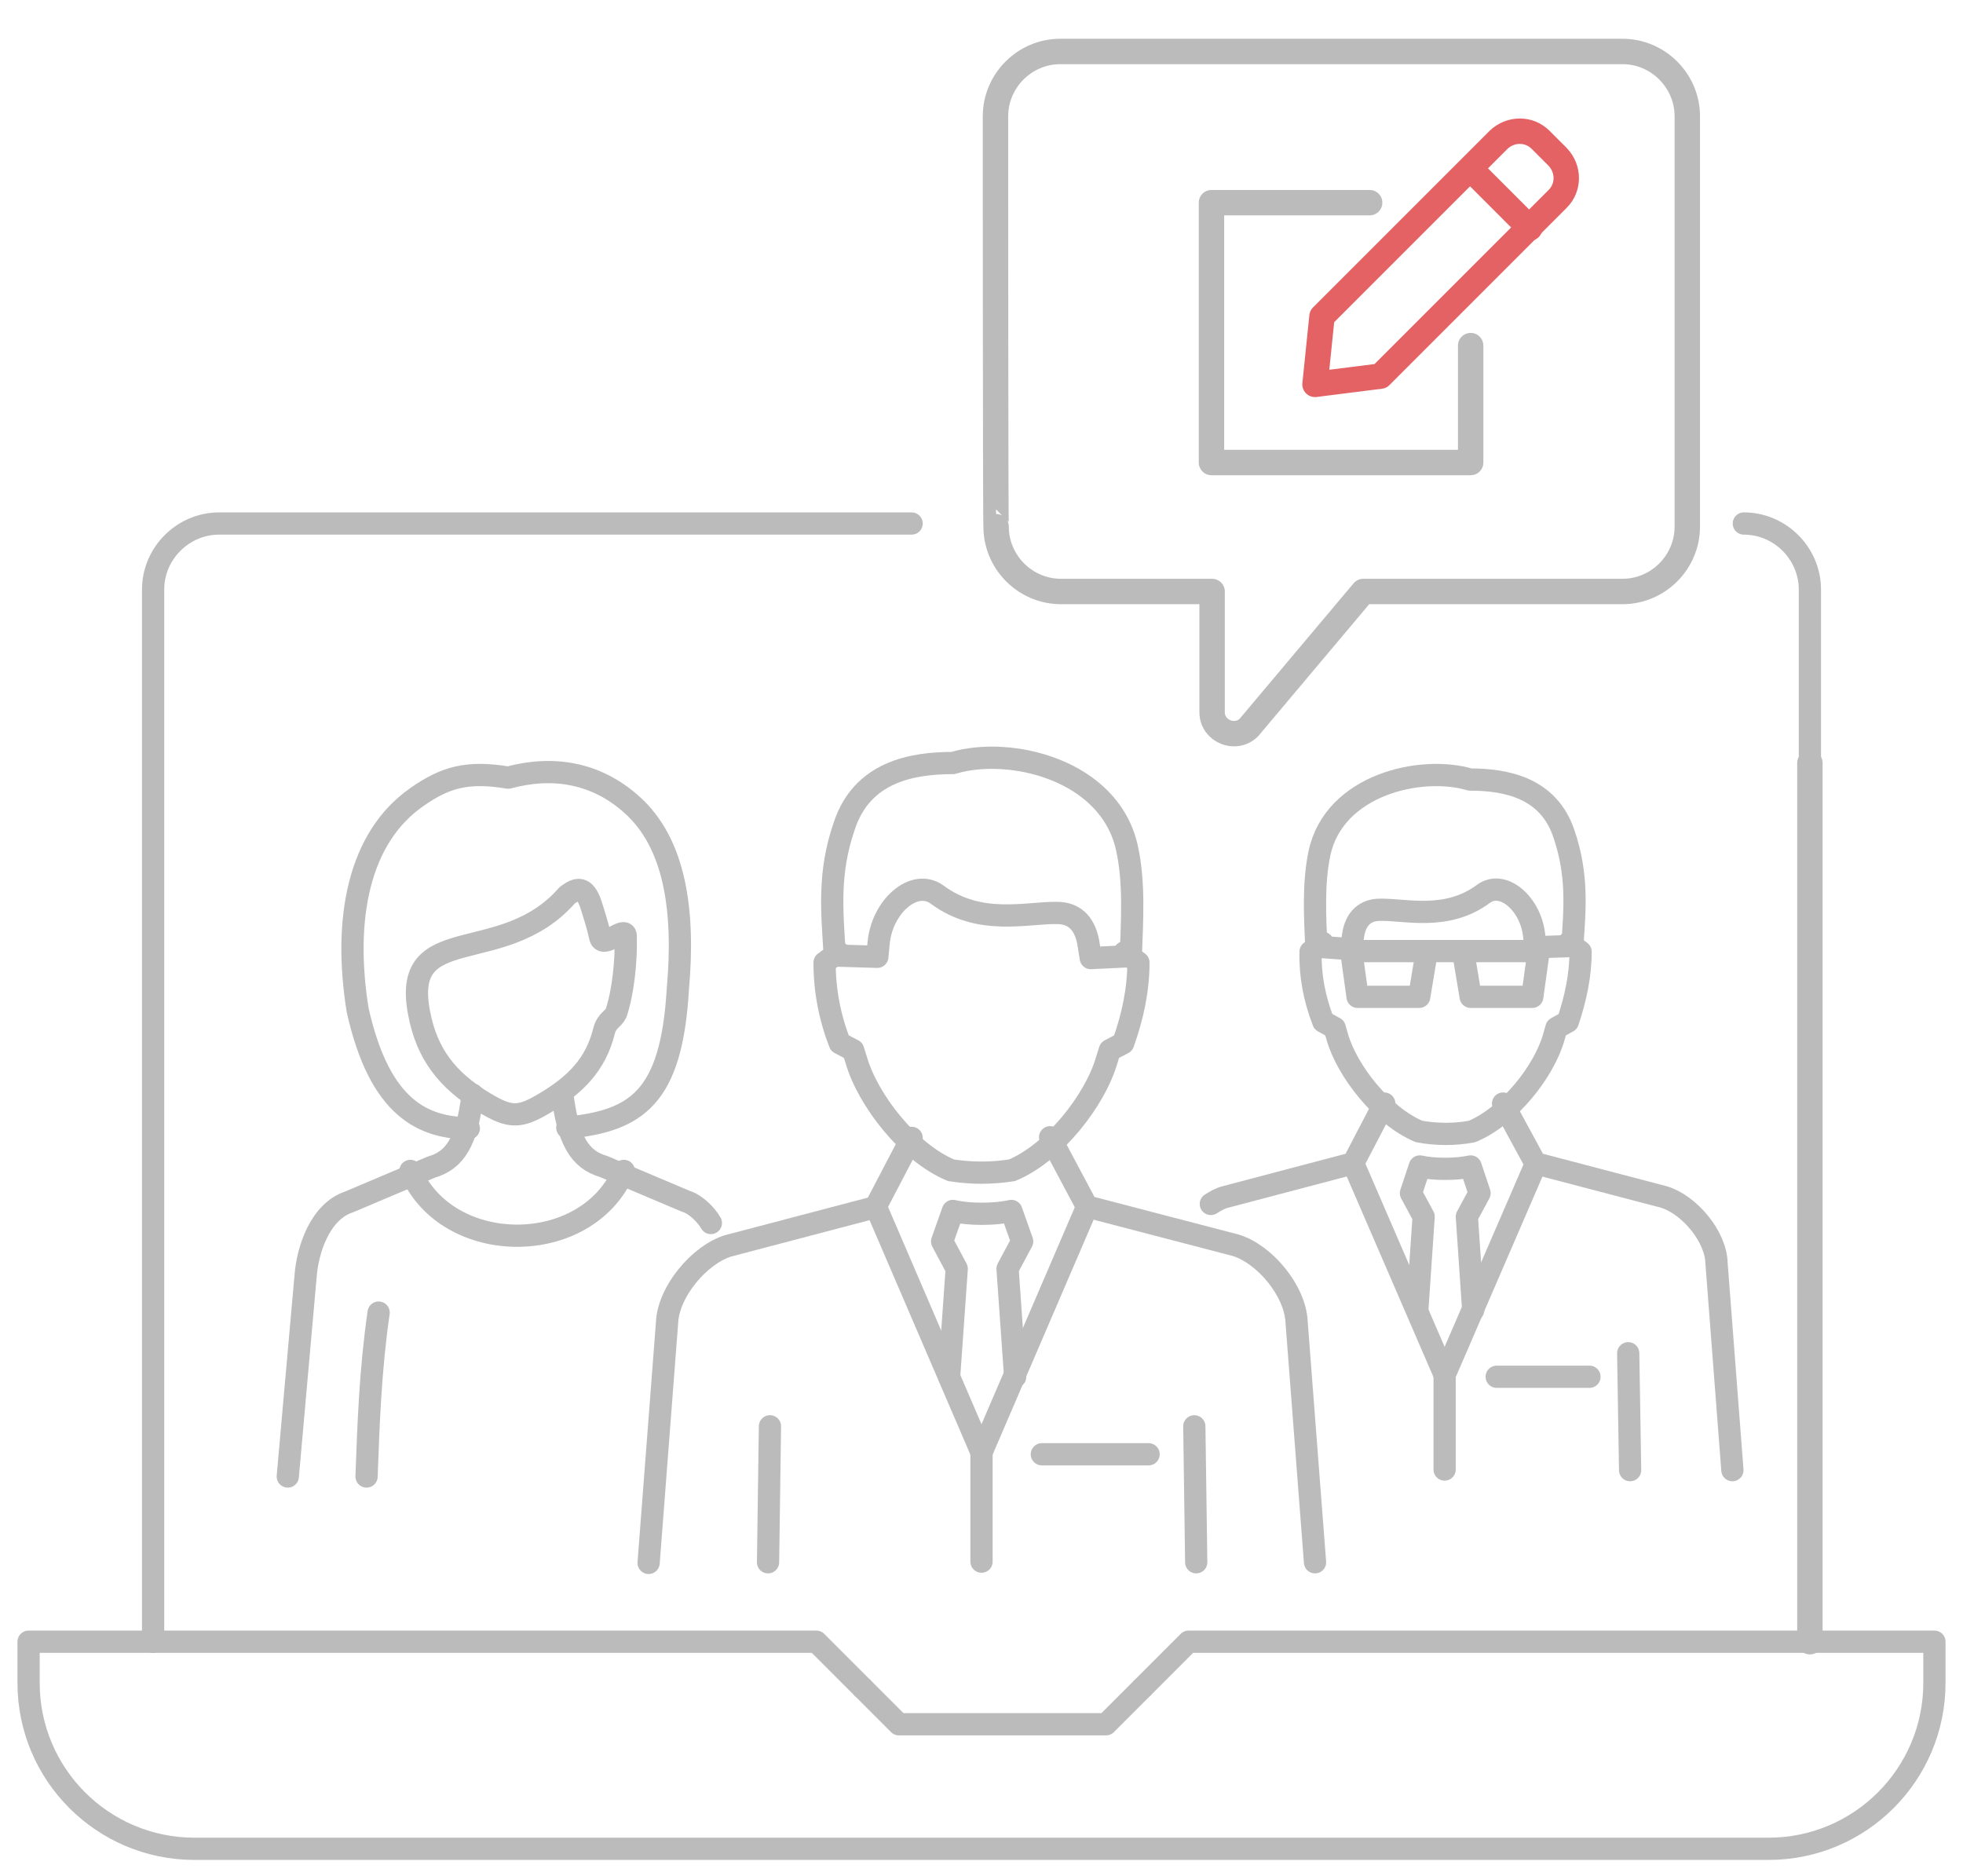 <?xml version="1.0" encoding="utf-8"?>
<!-- Generator: Adobe Illustrator 21.1.0, SVG Export Plug-In . SVG Version: 6.00 Build 0)  -->
<svg version="1.1" id="Layer_1" xmlns="http://www.w3.org/2000/svg" xmlns:xlink="http://www.w3.org/1999/xlink" x="0px" y="0px"
	 viewBox="0 0 309 295.3" style="enable-background:new 0 0 309 295.3;" xml:space="preserve">
<style type="text/css">
	.st0{fill:none;stroke:#BBBBBB;stroke-width:4;stroke-linecap:round;stroke-linejoin:round;stroke-miterlimit:10;}
	.st1{fill:none;stroke:#E46264;stroke-width:4;stroke-linecap:round;stroke-linejoin:round;stroke-miterlimit:10;}
	.st2{fill:none;stroke:#BBBBBB;stroke-width:3.5;stroke-linecap:round;stroke-linejoin:round;stroke-miterlimit:10;}
</style>
<g>
	<line class="st0" x1="284.9" y1="120.1" x2="284.9" y2="258.4"/>
	<path class="st0" d="M156.7,18.3c0-5.6,4.6-10.2,10.2-10.2h88.5c5.6,0,10.2,4.6,10.2,10.2v64.6c0,5.6-4.6,10.2-10.2,10.2h-40.8
		l-18,21.4c-2.1,2.1-5.8,0.6-5.8-2.4v-19H167c-5.6,0-10.2-4.6-10.2-10.2C156.7,82.9,156.7,18.3,156.7,18.3z"/>
	<polyline class="st0" points="231.5,54.4 231.5,72.8 190.7,72.8 190.7,31.9 215.6,31.9 	"/>
	<path class="st1" d="M217.3,59.2l27.9-27.9c1.8-1.8,1.8-4.7,0-6.6l-2.7-2.7c-1.8-1.8-4.7-1.8-6.6,0l-27.8,27.8L207,60.5L217.3,59.2
		z"/>
	<line class="st1" x1="231.5" y1="26.6" x2="240.8" y2="35.9"/>
	<g>
		<line class="st2" x1="230.3" y1="149.7" x2="224.6" y2="149.7"/>
		<polygon class="st2" points="242.2,149.7 230.3,149.7 231.5,156.9 241.2,156.9 		"/>
		<polygon class="st2" points="212.7,149.7 224.6,149.7 223.4,156.9 213.7,156.9 		"/>
		<line class="st2" x1="235.6" y1="216.7" x2="250.2" y2="216.7"/>
		<line class="st2" x1="227.4" y1="216.4" x2="227.4" y2="231.3"/>
		<path class="st2" d="M231.9,206.2l-1-14.7l2-3.7l-1.4-4.2c-2.3,0.5-5.8,0.5-8,0l-1.4,4.2l2,3.7l-1,14.7"/>
		<polyline class="st2" points="213,183.1 227.4,216.4 241.8,183.1 		"/>
		<path class="st2" d="M272.7,231.4l-2.5-32.6c-0.1-4.2-4.3-9.2-8.3-10.4l-20.2-5.3l-5.1-9.4"/>
		<path class="st2" d="M217.9,173.7l-4.9,9.4l-20.1,5.3c-0.8,0.2-1.5,0.6-2.3,1.1"/>
		<path class="st2" d="M207.2,149c-0.2-4.7-0.5-10,0.5-14.7c2.3-10.8,16-13.9,23.7-11.6c5.7,0,12.4,1.3,14.8,8.6
			c2.2,6.5,1.7,11.7,1.3,17.6l-5.8,0.2l-0.2-1.8c-0.5-5-4.9-8.9-8-6.6c-5.8,4.3-12.3,2.4-16.3,2.5c-2.2,0-3.8,1.3-4.2,4l-0.3,2.2
			L207.2,149L207.2,149z"/>
		<path class="st2" d="M246.9,148.4l1.9,1.4c0,3.8-0.8,7.4-2,11l-1.8,1l-0.4,1.4c-1.5,5.4-7.1,12.5-12.9,14.9
			c-2.7,0.5-5.5,0.5-8.3,0c-5.8-2.4-11.4-9.6-12.9-14.9l-0.4-1.4l-1.8-1c-1.4-3.6-2.1-7.3-2-11l1.9-1.4"/>
		<line class="st2" x1="256.3" y1="213" x2="256.6" y2="231.4"/>
		<line class="st2" x1="164" y1="228.9" x2="180.8" y2="228.9"/>
		<line class="st2" x1="154.5" y1="228.6" x2="154.5" y2="245.8"/>
		<path class="st2" d="M159.8,216.7l-1.2-17l2.3-4.3l-1.7-4.8c-2.6,0.6-6.7,0.6-9.2,0l-1.7,4.8l2.3,4.3l-1.2,17"/>
		<polyline class="st2" points="137.9,190 154.5,228.6 171.1,190 		"/>
		<path class="st2" d="M207,245.9l-2.9-37.8c-0.2-4.9-5-10.7-9.6-12.1l-23.4-6.1l-5.8-10.9"/>
		<path class="st2" d="M143.5,179.1l-5.7,10.9l-23.2,6.1c-4.5,1.4-9.4,7.2-9.6,12.1l-2.9,37.8"/>
		<path class="st2" d="M178,150.5c0.2-5.5,0.6-11.6-0.6-17c-2.7-12.4-18.5-16.1-27.4-13.4c-6.5,0-14.3,1.4-17.1,9.9
			c-2.6,7.5-1.9,13.6-1.5,20.4l6.7,0.2l0.2-2.1c0.5-5.8,5.6-10.3,9.2-7.7c6.7,5,14.2,2.8,18.9,2.9c2.5,0,4.3,1.4,4.9,4.6l0.4,2.5
			L178,150.5L178,150.5z"/>
		<path class="st2" d="M132,149.9l-2.2,1.6c0,4.4,0.8,8.6,2.4,12.7l2.1,1.1l0.5,1.6c1.8,6.2,8.2,14.5,14.9,17.3
			c3.2,0.5,6.4,0.5,9.6,0c6.7-2.8,13.1-11.1,14.9-17.3l0.5-1.6l2.1-1.1c1.5-4.2,2.4-8.4,2.4-12.7l-2.2-1.6"/>
		<line class="st2" x1="121.2" y1="224.5" x2="120.9" y2="245.9"/>
		<line class="st2" x1="188" y1="224.5" x2="188.3" y2="245.9"/>
		<path class="st2" d="M89.3,177.5c10.9-1.1,16.4-4.7,17.4-21.8c1.1-12.3-0.4-23-7.3-29.1c-5.6-5-12.4-6.1-19.4-4.2
			c-6.5-1.1-10,0-14.3,3c-9.3,6.4-11.7,19.3-9.4,33.6c3.5,15.6,10.4,18.5,17.5,18.6"/>
		<path class="st2" d="M111.9,192.5c-0.8-1.4-2.5-3-3.9-3.4l-13-5.5c-3.8-1.1-5.6-4.2-6.5-11.5"/>
		<path class="st2" d="M57.7,232.4c0.3-8.3,0.6-16.8,1.9-25.8"/>
		<path class="st2" d="M98.2,184.3c-5.8,13.6-27.8,13.6-33.6,0"/>
		<path class="st2" d="M45.3,232.4l2.8-31.5c0.3-4.2,2.3-10.2,6.8-11.7l13-5.5c3.8-1.1,5.6-4.1,6.5-11.4"/>
		<path class="st2" d="M98.5,147.3c0.1,3.9-0.4,8.8-1.5,12.1c-0.5,1.1-1.4,1.1-1.9,2.8c-1.3,5.4-4.6,8.6-9.3,11.4
			c-4,2.4-5.5,2.4-9.5,0c-6-3.6-9.1-7.8-10.3-14c-3-15,13.1-7,23.3-18.7c1.5-1.1,2.7-1.5,3.7,1.4c0.5,1.6,1.1,3.4,1.5,5.3
			C95,149.3,98.4,145.7,98.5,147.3z"/>
	</g>
	<g>
		<polyline class="st2" points="284.9,258.4 187.1,258.4 179.8,265.7 		"/>
		<polyline class="st2" points="179.8,265.7 174.1,271.4 141.5,271.4 135.8,265.7 		"/>
		<path class="st2" d="M24.1,258.4H4.5v6.5c0,14.4,11.7,26.1,26.1,26.1h247.8c14.4,0,26.1-11.7,26.1-26.1v-6.5h-19.6"/>
		<polyline class="st2" points="135.8,265.7 128.5,258.4 24.1,258.4 		"/>
		<path class="st2" d="M143.5,82.4h-109c-5.7,0-10.4,4.7-10.4,10.4v165.6"/>
		<path class="st2" d="M284.9,258.4V92.8c0-5.7-4.7-10.4-10.4-10.4"/>
	</g>
</g>
</svg>
